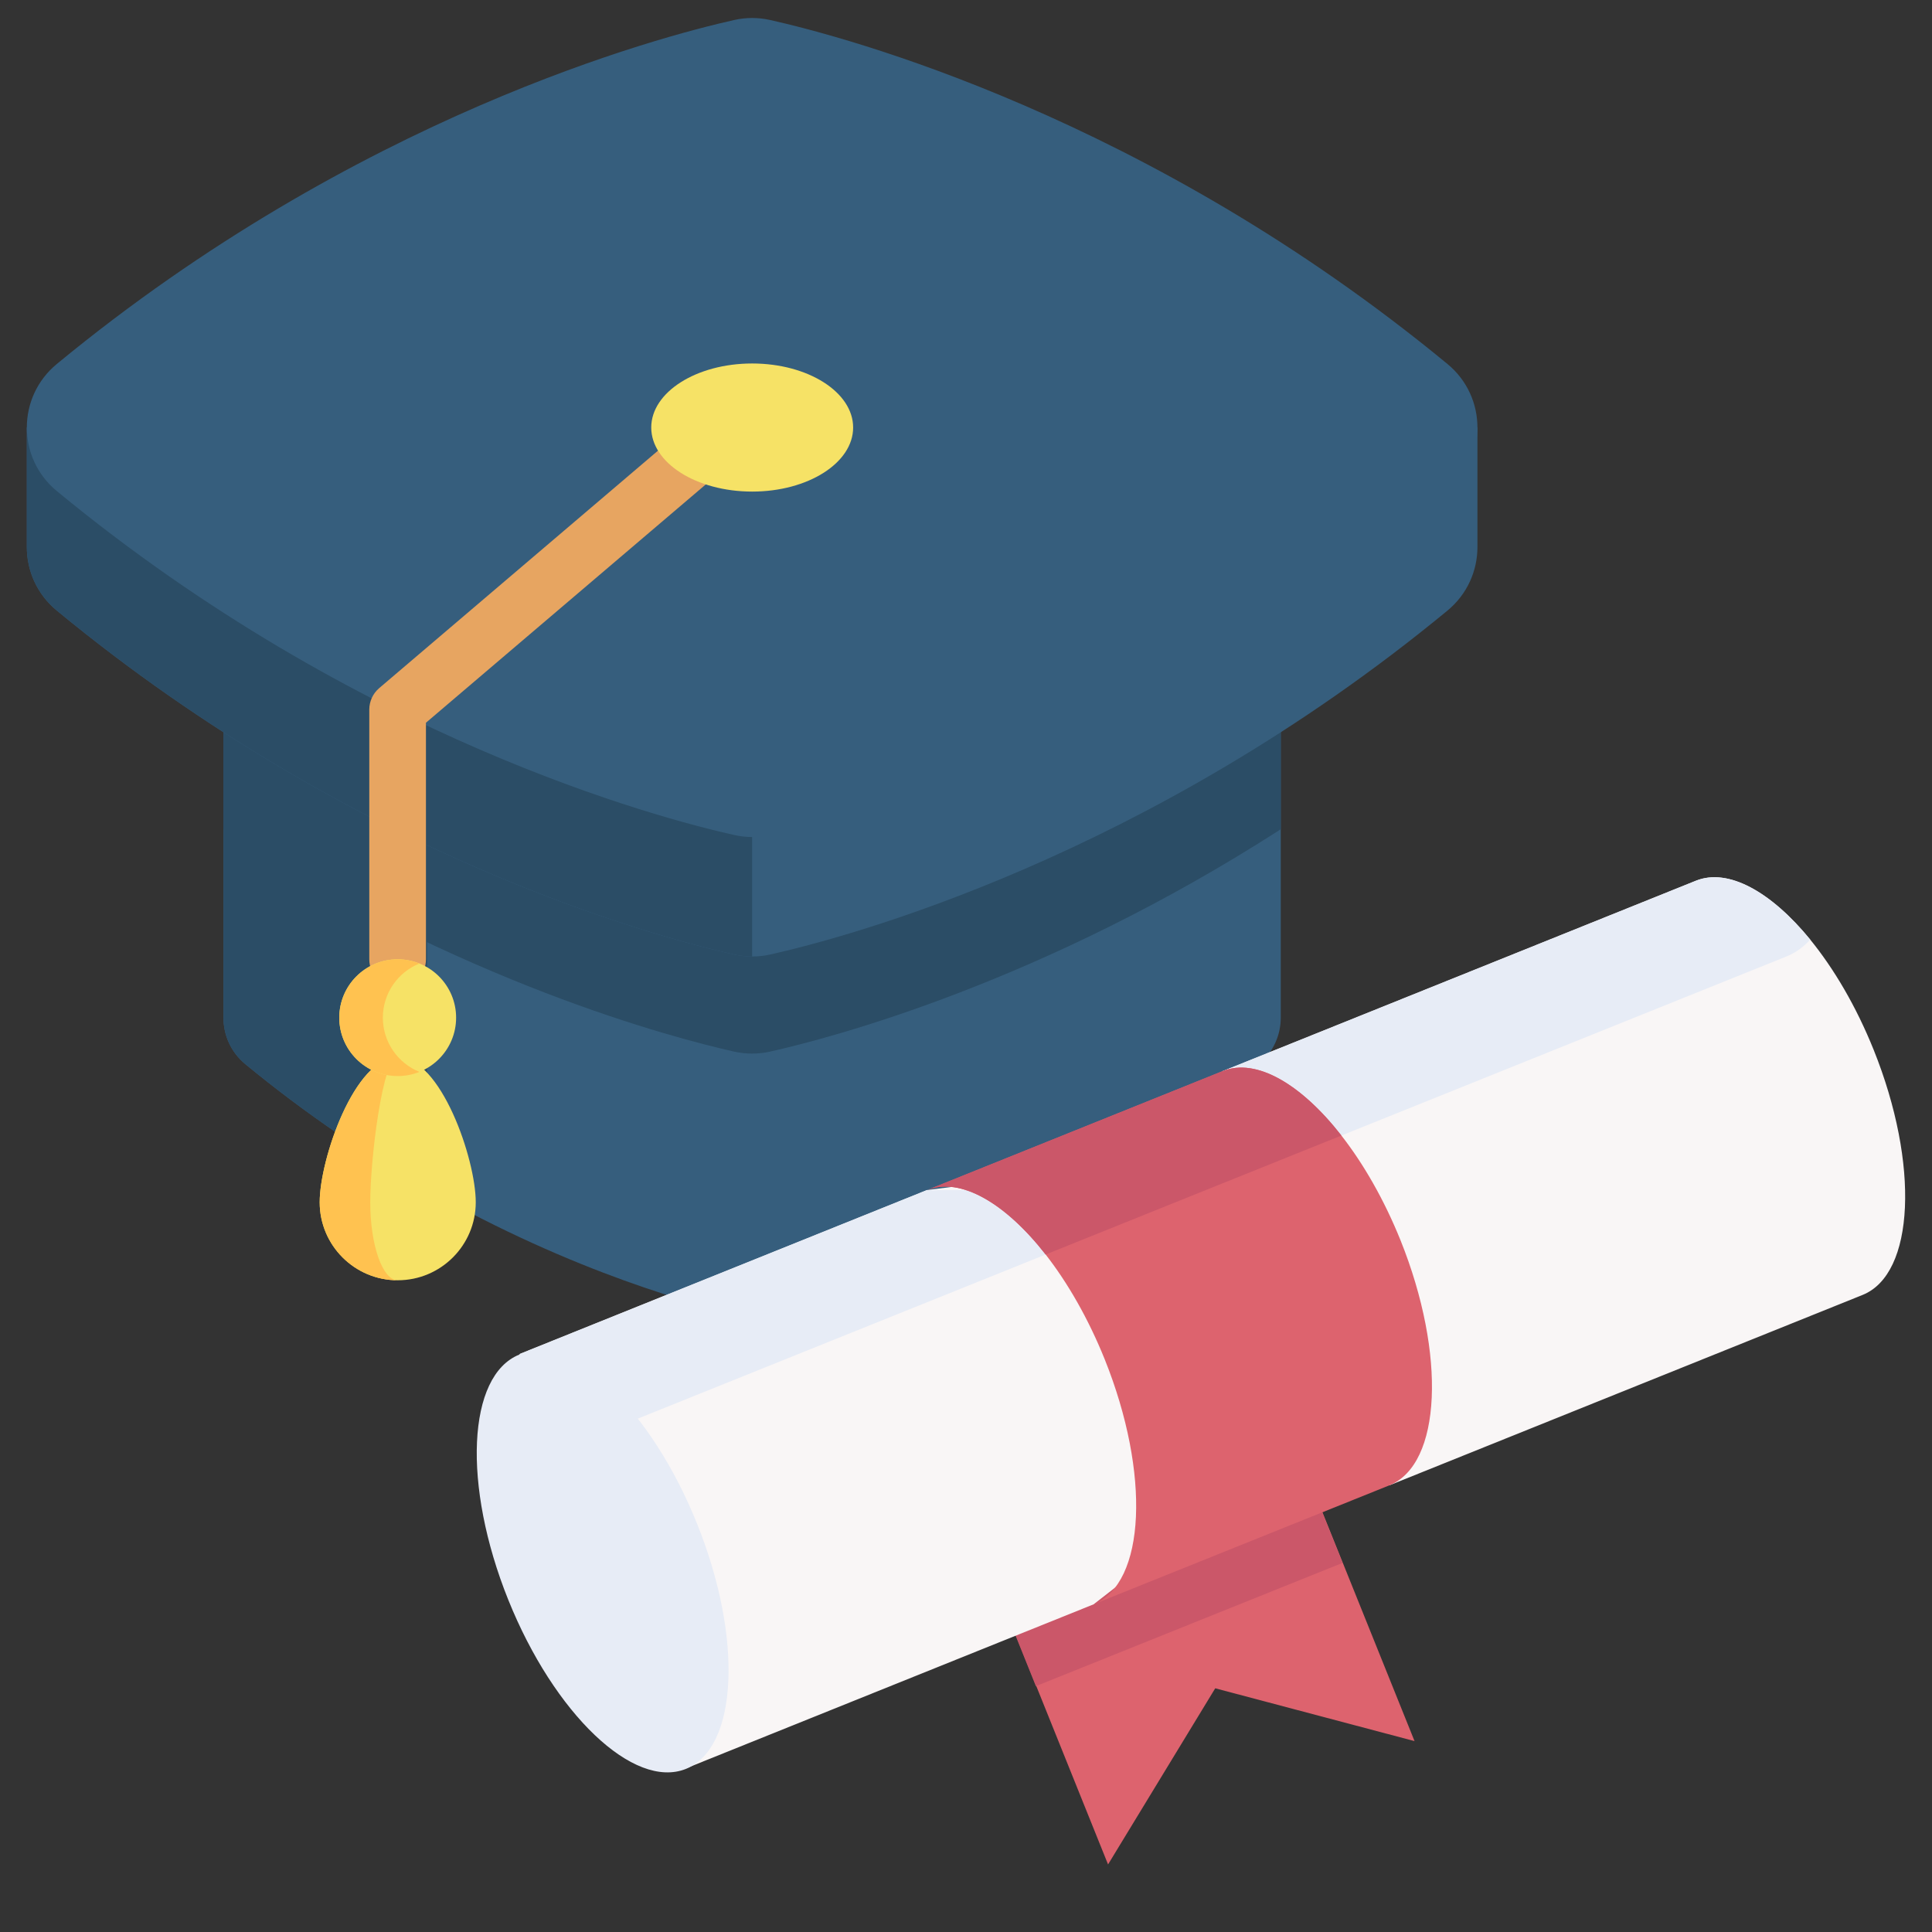 <?xml version="1.0" encoding="UTF-8"?>
<svg xmlns="http://www.w3.org/2000/svg" width="36" height="36" viewBox="0 0 36 36" fill="none">
  <rect x="0" y="0" width="36" height="36" fill="#333333" stroke="none"/>
  <g clip-path="url(#clip0_0_564)">
    <path d="M23.865 12.331V18.965C23.865 19.284 23.729 19.604 23.458 19.828C19.38 23.191 15.278 24.271 14.257 24.5C14.097 24.535 13.932 24.535 13.773 24.5C13.039 24.335 10.718 23.732 7.958 22.161C6.874 21.543 5.721 20.776 4.571 19.828C4.3 19.604 4.164 19.284 4.164 18.965V12.331H23.865Z" fill="#365E7D"></path>
    <path d="M7.958 12.331V22.161C6.873 21.543 5.721 20.776 4.571 19.828C4.3 19.604 4.164 19.284 4.164 18.965V12.331H7.958Z" fill="#2B4D66"></path>
    <path d="M23.865 12.331V15.452C19.424 18.311 15.487 19.34 14.346 19.596C14.237 19.62 14.126 19.632 14.015 19.632C13.904 19.632 13.792 19.62 13.683 19.596C12.542 19.34 8.605 18.311 4.164 15.452V12.331H23.865Z" fill="#2B4D66"></path>
    <path d="M27.53 7.966V10.193C27.53 10.631 27.344 11.069 26.972 11.377C21.377 15.991 15.749 17.473 14.347 17.787C14.238 17.811 14.126 17.823 14.015 17.823C13.904 17.823 13.793 17.811 13.683 17.787C12.281 17.473 6.653 15.991 1.059 11.377C0.686 11.069 0.5 10.631 0.5 10.193V7.966H27.53Z" fill="#365E7D"></path>
    <path d="M14.015 7.966V17.824C13.904 17.824 13.793 17.812 13.683 17.787C12.281 17.473 6.653 15.991 1.059 11.377C0.686 11.069 0.5 10.631 0.5 10.193V7.966H14.015Z" fill="#2B4D66"></path>
    <path d="M14.347 15.56C15.749 15.247 21.377 13.764 26.972 9.15C27.716 8.536 27.716 7.397 26.972 6.783C21.377 2.169 15.749 0.686 14.347 0.372C14.128 0.323 13.902 0.323 13.684 0.372C12.281 0.686 6.653 2.169 1.058 6.783C0.314 7.397 0.314 8.536 1.058 9.15C6.653 13.764 12.281 15.247 13.684 15.56C13.902 15.609 14.128 15.609 14.347 15.56Z" fill="#365E7D"></path>
    <path d="M7.409 18.403C7.117 18.403 6.881 18.166 6.881 17.875V13.223C6.881 13.068 6.949 12.921 7.067 12.821L12.651 8.065C12.873 7.876 13.206 7.903 13.395 8.125C13.585 8.347 13.558 8.68 13.336 8.869L7.937 13.467V17.875C7.937 18.166 7.701 18.403 7.409 18.403Z" fill="#E7A561"></path>
    <path d="M8.865 22.402C8.865 21.599 8.214 19.699 7.411 19.699C6.608 19.699 5.957 21.599 5.957 22.402C5.957 23.205 6.608 23.856 7.411 23.856C8.214 23.856 8.865 23.205 8.865 22.402Z" fill="#F6E266"></path>
    <path d="M7.411 23.856C6.608 23.856 5.957 23.205 5.957 22.402C5.957 21.599 6.608 19.699 7.411 19.699C7.129 19.699 6.899 21.599 6.899 22.402C6.899 23.205 7.129 23.856 7.411 23.856Z" fill="#FFC250"></path>
    <path d="M7.41 20.051C8.011 20.051 8.499 19.564 8.499 18.963C8.499 18.362 8.011 17.875 7.41 17.875C6.809 17.875 6.322 18.362 6.322 18.963C6.322 19.564 6.809 20.051 7.41 20.051Z" fill="#F6E266"></path>
    <path d="M7.816 19.973C7.691 20.023 7.554 20.051 7.411 20.051C6.81 20.051 6.322 19.564 6.322 18.963C6.322 18.362 6.81 17.875 7.411 17.875C7.554 17.875 7.691 17.903 7.816 17.954C7.416 18.114 7.134 18.506 7.134 18.963C7.134 19.42 7.416 19.812 7.816 19.973Z" fill="#FFC250"></path>
    <path d="M14.016 9.16C15.055 9.16 15.897 8.626 15.897 7.966C15.897 7.307 15.055 6.773 14.016 6.773C12.977 6.773 12.135 7.307 12.135 7.966C12.135 8.626 12.977 9.16 14.016 9.16Z" fill="#F6E266"></path>
    <path d="M26.358 32.443L22.644 31.459L20.647 34.741L19.305 31.406L18.207 28.678L23.918 26.38L25.016 29.108L26.358 32.443Z" fill="#DD636E"></path>
    <path d="M18.205 28.69L23.918 26.394L25.015 29.123L19.302 31.419L18.205 28.69Z" fill="#CB5769"></path>
    <path d="M34.707 24.129L25.889 27.677L23.547 27.428L20.378 29.894L12.787 32.949L10.406 27.029L9.682 25.23L17.272 22.175L21.542 21.635L22.784 19.958L31.601 16.411C32.204 16.168 33.005 16.62 33.731 17.508C34.173 18.05 34.588 18.754 34.913 19.562C35.77 21.693 35.678 23.739 34.707 24.129Z" fill="#F9F6F6"></path>
    <path d="M33.731 17.508C33.604 17.648 33.457 17.754 33.289 17.822L10.406 27.029L9.682 25.23L17.272 22.176L20.971 22.161L22.784 19.958L31.601 16.411C32.205 16.168 33.005 16.62 33.731 17.508Z" fill="#E7ECF6"></path>
    <path d="M12.781 32.961C13.753 32.57 13.847 30.525 12.989 28.393C12.133 26.261 10.65 24.849 9.678 25.24C8.706 25.63 8.613 27.675 9.47 29.808C10.327 31.94 11.809 33.351 12.781 32.961Z" fill="#E7ECF6"></path>
    <path d="M25.889 27.677L20.377 29.894C21.349 29.504 21.441 27.458 20.584 25.327C20.279 24.57 19.895 23.903 19.484 23.376C18.737 22.42 17.898 21.924 17.272 22.176L22.783 19.958C23.41 19.706 24.249 20.203 24.995 21.159C25.407 21.686 25.79 22.352 26.096 23.109C26.953 25.241 26.86 27.286 25.889 27.677Z" fill="#DD636E"></path>
    <path d="M24.995 21.159L19.484 23.376C18.737 22.42 17.898 21.924 17.272 22.176L22.783 19.958C23.41 19.706 24.249 20.203 24.995 21.159Z" fill="#CB5769"></path>
  </g>
  <defs>
    <clipPath id="clip0_0_564">
      <rect width="35" height="35" fill="white" transform="translate(0.5 0.038)"></rect>
    </clipPath>
  </defs>
</svg>

